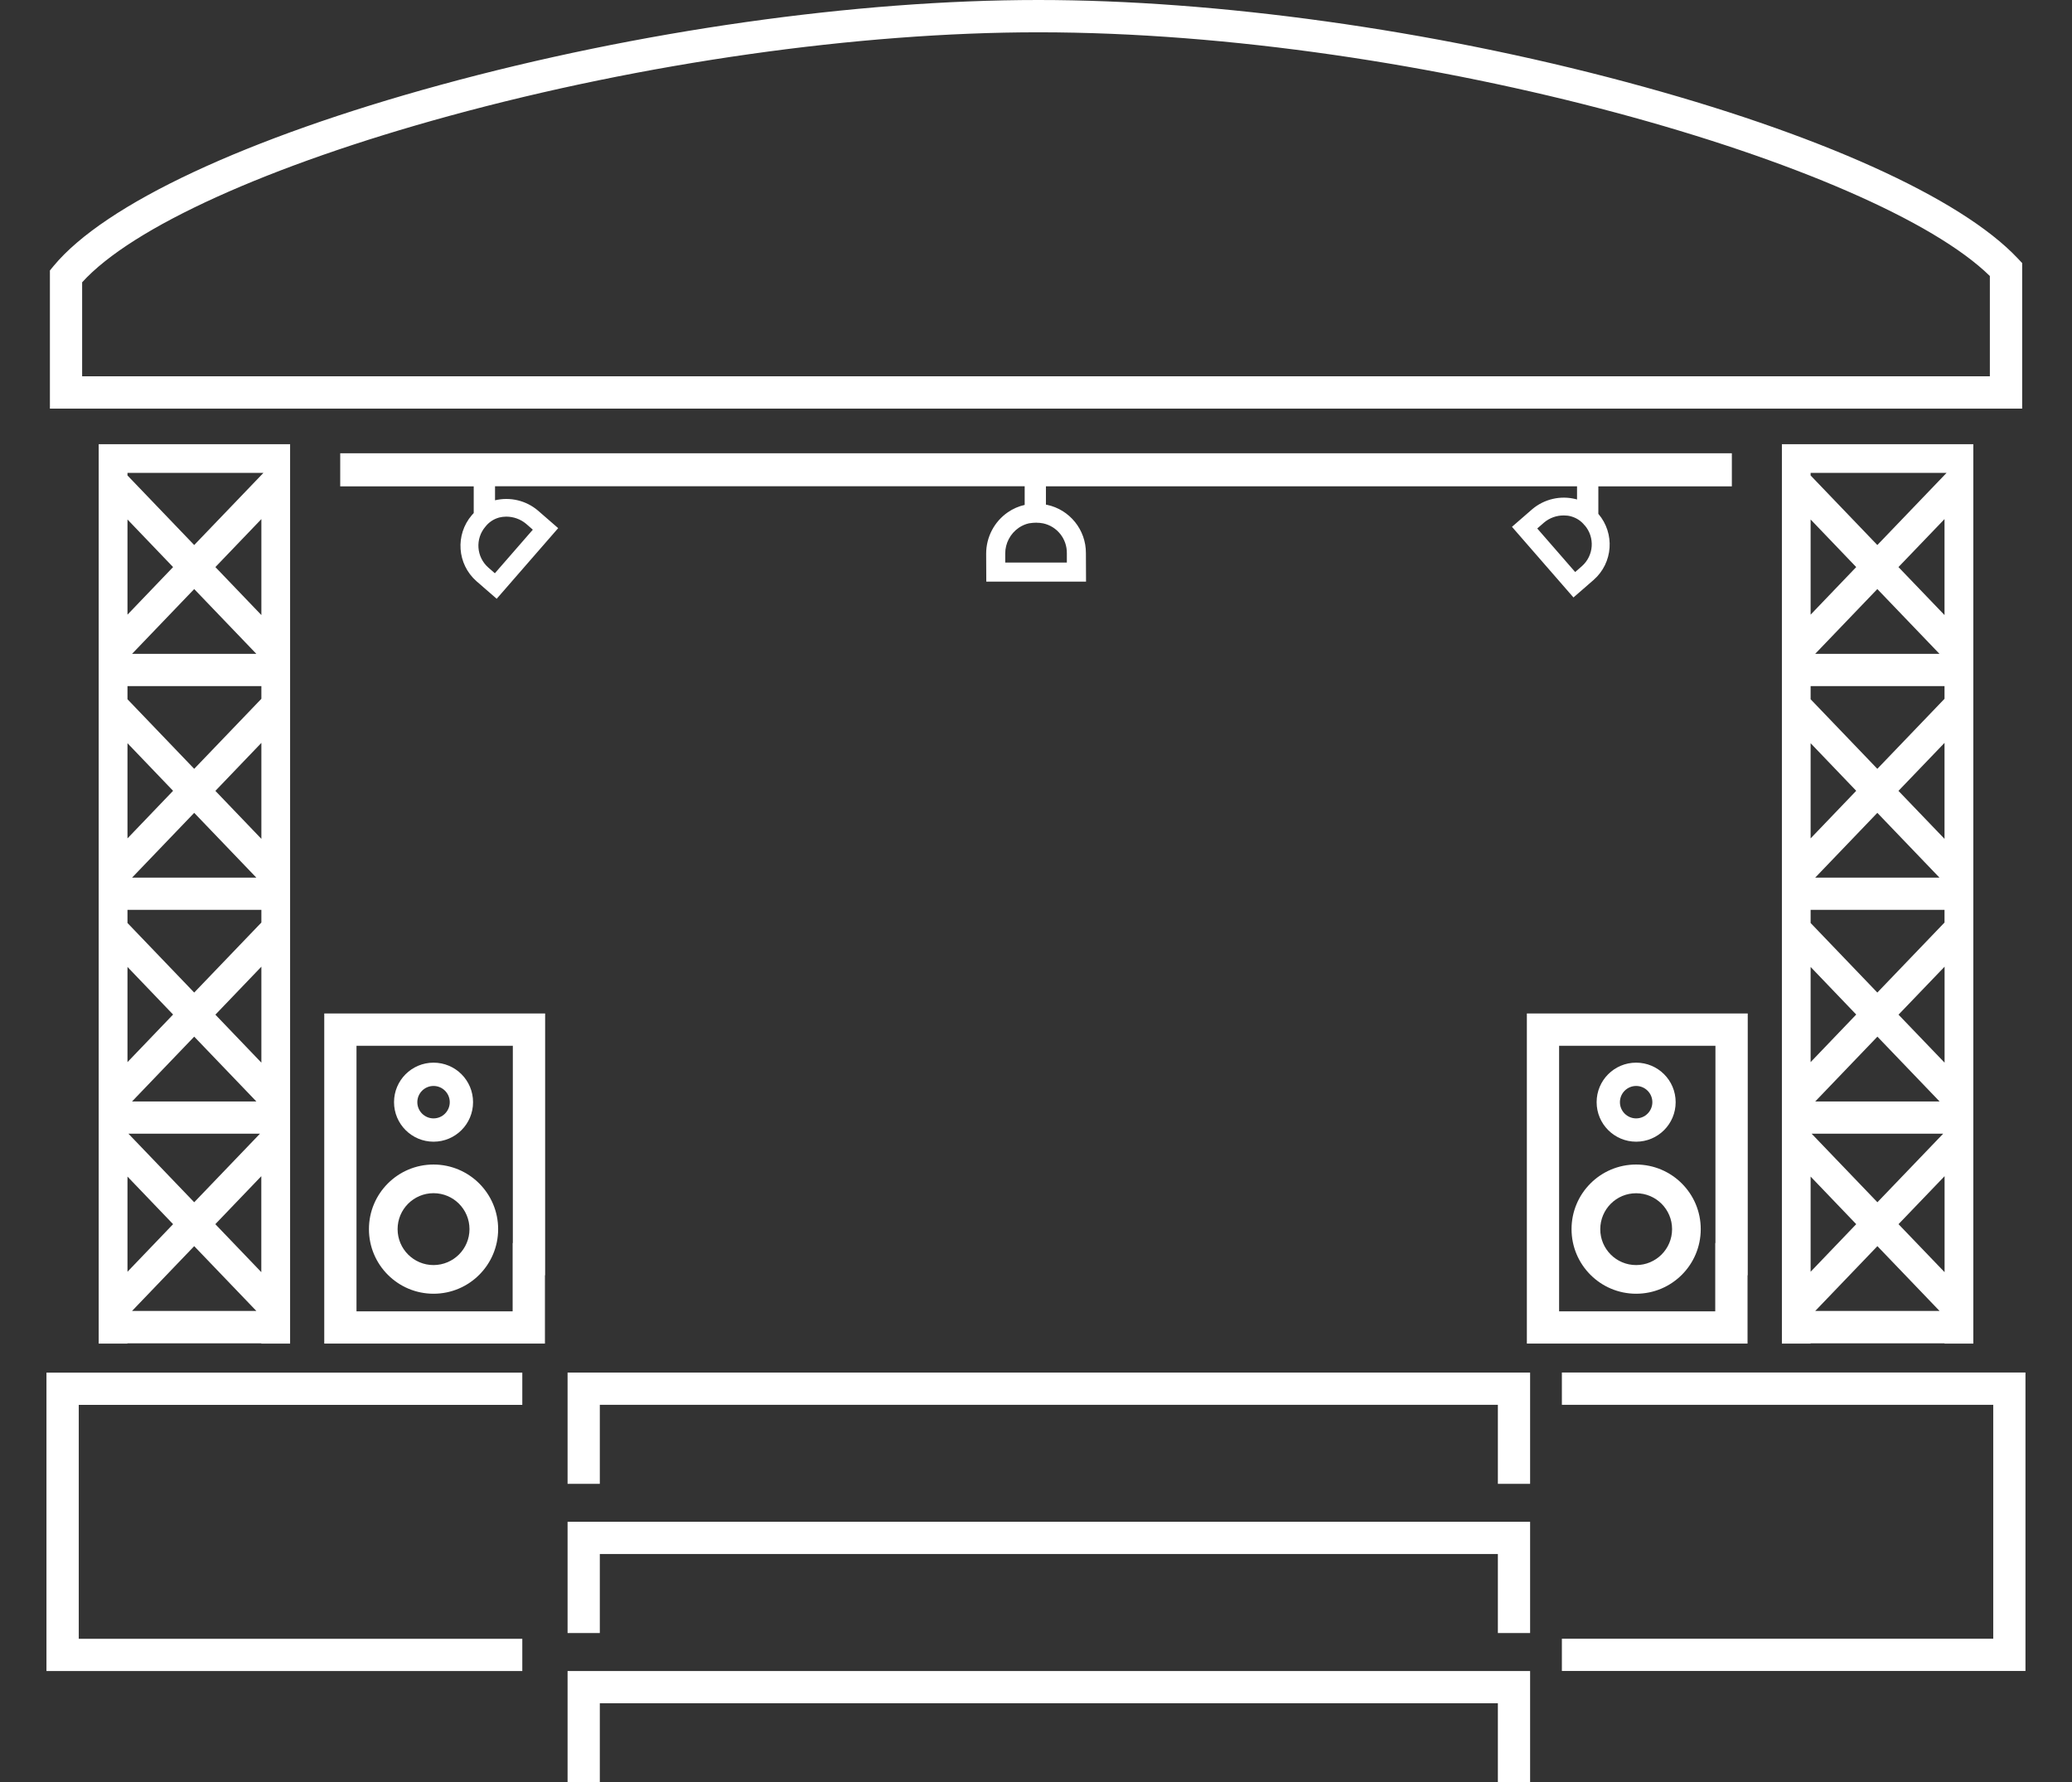 <?xml version="1.0" encoding="UTF-8"?><svg id="Layer_2" xmlns="http://www.w3.org/2000/svg" viewBox="0 0 313.04 269.26"><rect x="0" y="0" width="313.04" height="269.26" fill="#333333" stroke="none"/><g id="Group_393"><path id="Path_130" d="m85.75,224.17h4.87v-11.94h135.68v11.94h4.87v-16.81H85.75v16.81Z" style="fill:#fff; stroke-width:0px;"/><path id="Path_131" d="m85.75,246.71h4.87v-11.94h135.68v11.94h4.87v-16.81H85.75v16.81Z" style="fill:#fff; stroke-width:0px;"/><path id="Path_132" d="m85.75,269.26h4.87v-11.94h135.68v11.94h4.87v-16.81H85.75v16.81Z" style="fill:#fff; stroke-width:0px;"/><path id="Path_133" d="m7.02,252.45h71.89v-4.87H11.9v-35.34h67.01v-4.87H7.02v45.09Z" style="fill:#fff; stroke-width:0px;"/><path id="Path_134" d="m235.97,207.36v4.87h65.17v35.34h-65.17v4.87h70.04v-45.09h-70.04Z" style="fill:#fff; stroke-width:0px;"/><path id="Path_135" d="m305.5,39.73l-.66-.7c-8.65-9.18-30.21-18.9-59.17-26.64C216.27,4.51,183.91,0,156.89,0h-.04c-27.57,0-60.46,4.67-90.24,12.81C37.19,20.85,15.86,30.82,8.1,40.18l-.56.68v20.87h297.97v-22Zm-4.87,17.12H12.41v-14.2c7.54-8.32,28.14-17.66,55.48-25.14,29.38-8.03,61.8-12.63,88.96-12.63h.04c57.97,0,126.65,20.07,143.74,36.82v15.16Z" style="fill:#fff; stroke-width:0px;"/><path id="Path_136" d="m43.83,202.98V67.11H14.91v135.87h4.34v-.04h20.23v.04h4.34Zm-4.34-42.44l-6.95-7.25,6.95-7.25v14.5Zm-.21,10.73l-9.94,10.36-9.94-10.36h19.88Zm-19.33-4.87l9.39-9.79,9.39,9.79h-18.78Zm19.54-39.67l-6.95-7.25,6.95-7.25v14.5Zm-.76,5.86h-18.78l9.39-9.79,9.39,9.79Zm.76-39.67l-6.95-7.25,6.95-7.25v14.5Zm-.76,5.86h-18.78l9.39-9.79,9.39,9.79Zm-19.47-27.34h20.54l-10.46,10.9-10.08-10.51v-.39Zm0,7.04l6.89,7.19-6.89,7.19v-14.37Zm0,25.17h20.23v1.92l-10.15,10.58-10.08-10.51v-1.98Zm0,8.63l6.89,7.19-6.89,7.19v-14.37Zm0,25.17h20.23v1.92l-10.15,10.58-10.08-10.51v-1.98Zm0,8.63l6.89,7.19-6.89,7.19v-14.38Zm0,31.67l6.89,7.19-6.89,7.19v-14.37Zm.69,20.3l9.39-9.79,9.39,9.79h-18.78Zm12.58-13.11l6.95-7.25v14.5l-6.95-7.25Z" style="fill:#fff; stroke-width:0px;"/><path id="Path_137" d="m298.13,202.98V67.11h-28.92v135.87h4.34v-.04h20.23v.04h4.34Zm-4.34-42.44l-6.96-7.25,6.96-7.25v14.5Zm-.21,10.73l-9.94,10.36-9.94-10.36h19.88Zm-19.33-4.87l9.39-9.79,9.39,9.79h-18.78Zm19.53-39.67l-6.96-7.25,6.96-7.25v14.5Zm-.76,5.86h-18.78l9.39-9.79,9.39,9.79Zm.76-39.67l-6.96-7.25,6.96-7.25v14.5Zm-.76,5.86h-18.78l9.39-9.79,9.39,9.79Zm-19.47-27.34h20.54l-10.46,10.9-10.08-10.51v-.39Zm0,7.04l6.89,7.19-6.89,7.19v-14.37Zm0,25.17h20.23v1.92l-10.15,10.58-10.08-10.51v-1.98Zm0,8.63l6.89,7.19-6.89,7.19v-14.37Zm0,25.17h20.23v1.92l-10.15,10.58-10.08-10.51v-1.98Zm0,8.63l6.89,7.19-6.89,7.19v-14.38Zm0,31.67l6.89,7.19-6.89,7.19v-14.37Zm.7,20.3l9.39-9.79,9.39,9.79h-18.78Zm12.58-13.11l6.96-7.25v14.5l-6.96-7.25Z" style="fill:#fff; stroke-width:0px;"/><path id="Path_138" d="m74.79,75.57v-2.11h80.02v2.82c-.91.2-1.77.58-2.54,1.11-2.06,1.42-3.28,3.76-3.28,6.26l.02,4.22h15.07l-.02-4.3c.02-3.53-2.45-6.59-5.9-7.31-.05,0-.09-.02-.14-.02v-2.77h80.24v1.99c-.06-.02-.12-.04-.18-.05-2.31-.59-4.77-.02-6.59,1.52l-3.06,2.66,9.29,10.67,3.06-2.66c2.92-2.57,3.23-7.01.7-9.97h0v-4.15h20.17v-5H51.4v5h20.17v4.03c-.1.1-.2.21-.29.32-2.53,2.96-2.22,7.39.7,9.97l3.06,2.66,9.29-10.67-3.06-2.66c-1.79-1.52-4.2-2.09-6.48-1.55Zm164.63,3.79c1.57,1.83,1.38,4.57-.42,6.17l-1.02.89-5.73-6.58,1.02-.89c.84-.71,1.9-1.09,3-1.08.37,0,.73.04,1.09.14l.06.02c.79.23,1.49.7,1.99,1.34h0Zm-82.81-.39c.34,0,.67.03,1,.1,2.11.46,3.6,2.35,3.57,4.51v1.41s-9.31,0-9.31,0v-1.37c0-1.55.77-3.01,2.05-3.89.47-.32.99-.55,1.54-.67.38-.06.76-.1,1.15-.1h0Zm-81.83,7.65l-1.02-.89c-1.8-1.6-1.99-4.34-.42-6.17.51-.65,1.2-1.12,1.99-1.35l.06-.02c.36-.09.72-.14,1.09-.14,1.1,0,2.16.38,3,1.08l1.02.89-5.73,6.58Z" style="fill:#fff; stroke-width:0px;"/><path id="Path_139" d="m48.99,202.98h33.34v-10.32h.03v-39.55h-33.37v49.86Zm4.87-44.99h23.62v29.8h-.03v10.32h-23.59v-40.12Z" style="fill:#fff; stroke-width:0px;"/><path id="Path_140" d="m65.5,172.48c3.3,0,5.97-2.67,5.97-5.97s-2.67-5.97-5.97-5.97-5.97,2.67-5.97,5.97c0,3.3,2.68,5.97,5.97,5.97Zm0-8.42c1.35,0,2.45,1.1,2.45,2.45,0,1.35-1.1,2.45-2.45,2.45-1.35,0-2.45-1.1-2.45-2.45,0-1.35,1.1-2.45,2.45-2.45Z" style="fill:#fff; stroke-width:0px;"/><path id="Path_141" d="m65.5,175.93c-5.39,0-9.76,4.37-9.76,9.76s4.37,9.76,9.76,9.76,9.76-4.37,9.76-9.76c0-5.39-4.37-9.75-9.76-9.76Zm0,15.19c-3,0-5.43-2.43-5.43-5.43s2.43-5.43,5.43-5.43,5.43,2.43,5.43,5.43c0,3-2.43,5.42-5.43,5.43Z" style="fill:#fff; stroke-width:0px;"/><path id="Path_142" d="m230.68,202.98h33.34v-10.32h.03v-39.55h-33.37v49.86Zm4.87-44.99h23.62v29.8h-.03v10.32h-23.59v-40.12Z" style="fill:#fff; stroke-width:0px;"/><path id="Path_143" d="m247.19,172.48c3.3,0,5.97-2.67,5.97-5.97,0-3.3-2.67-5.97-5.97-5.97-3.3,0-5.97,2.67-5.97,5.97h0c0,3.3,2.68,5.97,5.97,5.97Zm0-8.42c1.35,0,2.45,1.1,2.45,2.45s-1.1,2.45-2.45,2.45c-1.35,0-2.45-1.1-2.45-2.45,0-1.35,1.1-2.45,2.45-2.45Z" style="fill:#fff; stroke-width:0px;"/><path id="Path_144" d="m247.19,175.93c-5.39,0-9.76,4.37-9.76,9.76s4.37,9.76,9.76,9.76,9.76-4.37,9.76-9.76c0-5.39-4.37-9.75-9.76-9.76Zm0,15.19c-3,0-5.43-2.43-5.42-5.43s2.43-5.43,5.43-5.42c2.99,0,5.42,2.43,5.42,5.42,0,3-2.43,5.43-5.43,5.43Z" style="fill:#fff; stroke-width:0px;"/></g></svg>
